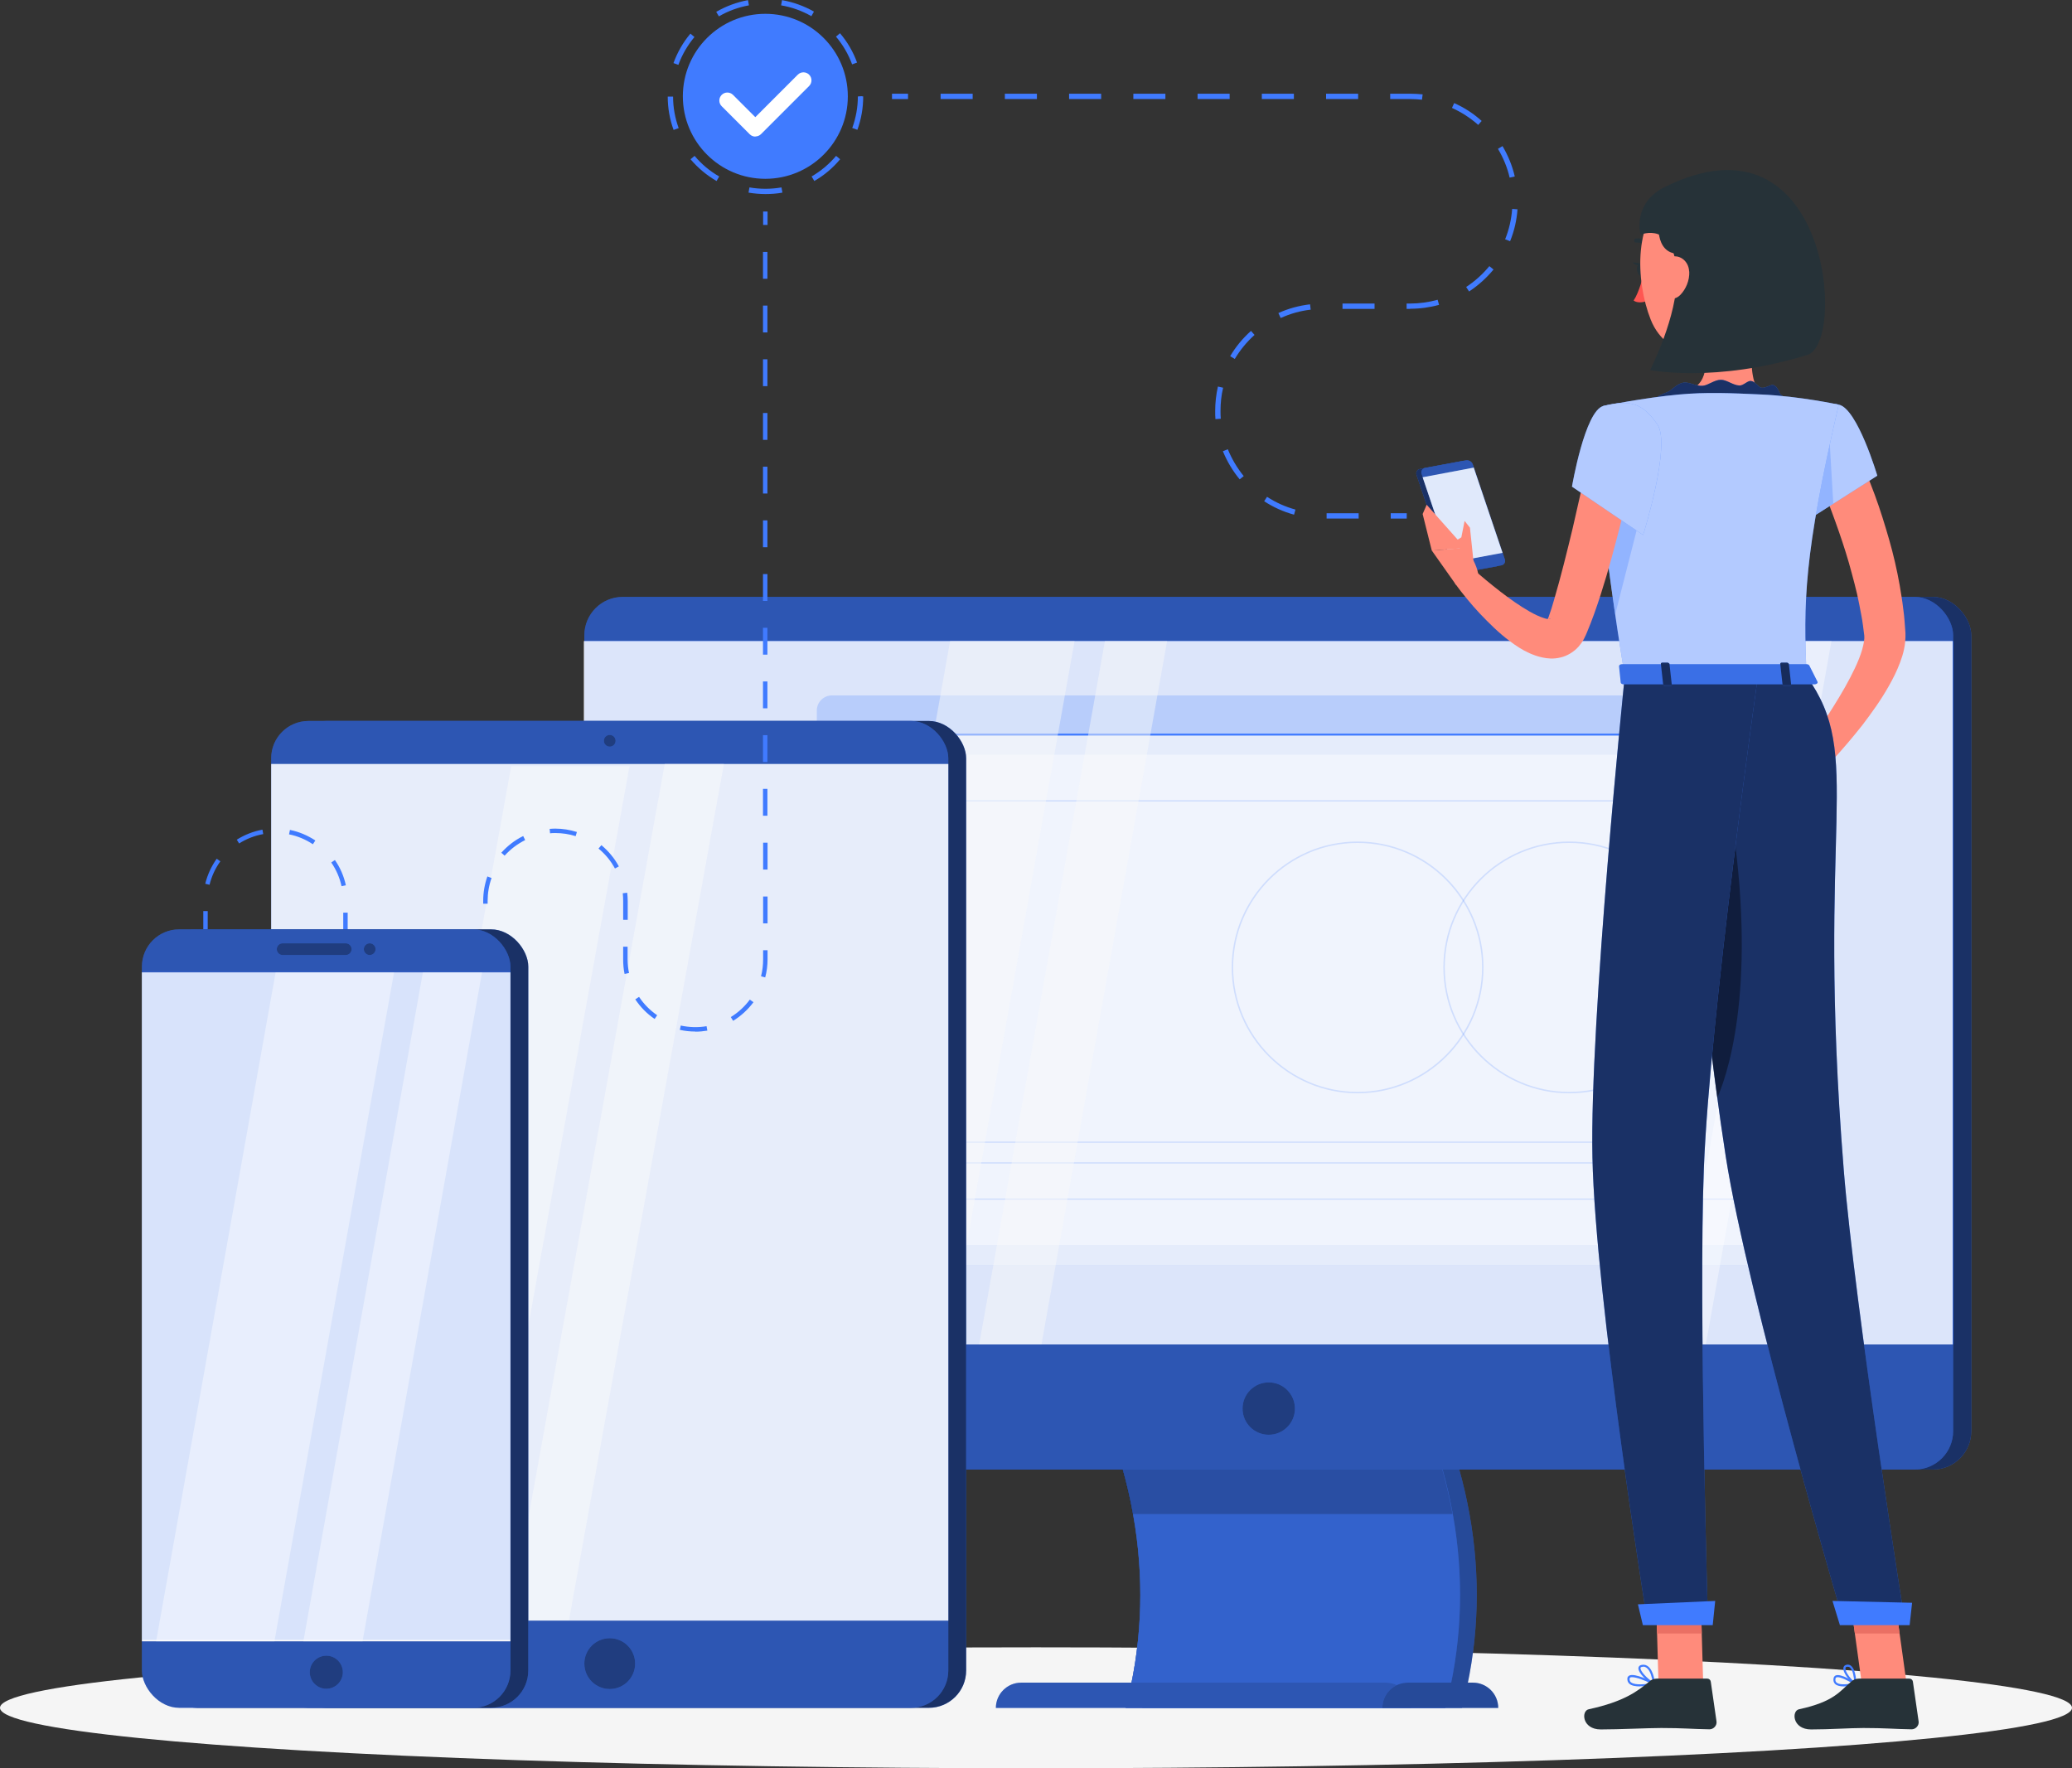 <svg xmlns="http://www.w3.org/2000/svg" id="Capa_2" viewBox="0 0 159 135.69"><rect x="0" y="0" width="159" height="135.69" fill="#333333" stroke="none"/><defs><style>.cls-1,.cls-2,.cls-3,.cls-4{fill:#fff;}.cls-5,.cls-6,.cls-7,.cls-8,.cls-9{fill:#fafafa;}.cls-10{opacity:.5;}.cls-6{opacity:.48;}.cls-11{opacity:.18;}.cls-11,.cls-12,.cls-13,.cls-14,.cls-15,.cls-16,.cls-17{fill:#407bff;}.cls-2,.cls-18{opacity:.4;}.cls-19,.cls-3{opacity:.6;}.cls-20{fill:#f5f5f5;}.cls-21{opacity:.2;}.cls-12,.cls-22{opacity:.1;}.cls-7{opacity:.47;}.cls-13{opacity:.14;}.cls-23{opacity:.3;}.cls-14{opacity:.19;}.cls-24{fill:#ea7064;}.cls-15{opacity:.23;}.cls-25{fill:#ff8b7b;}.cls-26{fill:#ff5652;}.cls-8{opacity:.67;}.cls-9{opacity:.84;}.cls-17{opacity:.28;}.cls-27{fill:#263238;}.cls-4{opacity:.41;}</style></defs><g id="Capa_1-2"><g><ellipse class="cls-20" cx="79.5" cy="131.04" rx="79.5" ry="4.64"></ellipse><g><g><rect class="cls-16" x="46.23" y="45.8" width="105.04" height="66.96" rx="2.95" ry="2.95"></rect><rect class="cls-19" x="46.23" y="45.8" width="105.04" height="66.96" rx="2.95" ry="2.95"></rect></g><g><g><path class="cls-16" d="M112.19,131.04h-24.53c2.4-9.06,.96-18.82-4.31-27.88h24.53c5.28,9.06,6.72,18.82,4.31,27.88Z"></path><path class="cls-16" d="M110.91,131.04h-24.53c2.4-9.06,.96-18.82-4.31-27.88h24.53c5.28,9.06,6.72,18.82,4.31,27.88Z"></path><path class="cls-16" d="M111.74,116.17h-24.8c-.79-4.4-2.42-8.78-4.88-13.01h24.8c2.47,4.23,4.09,8.62,4.88,13.01Z"></path></g><g class="cls-18"><path d="M112.19,131.04h-24.53c2.4-9.06,.96-18.82-4.31-27.88h24.53c5.28,9.06,6.72,18.82,4.31,27.88Z"></path><path d="M110.91,131.04h-24.53c2.4-9.06,.96-18.82-4.31-27.88h24.53c5.28,9.06,6.72,18.82,4.31,27.88Z"></path><path d="M111.74,116.17h-24.8c-.79-4.4-2.42-8.78-4.88-13.01h24.8c2.47,4.23,4.09,8.62,4.88,13.01Z"></path></g><path class="cls-16" d="M110.91,131.04h-24.53c2.4-9.06,.96-18.82-4.31-27.88h24.53c5.28,9.06,6.72,18.82,4.31,27.88Z"></path><path class="cls-21" d="M110.91,131.04h-24.53c2.4-9.06,.96-18.82-4.31-27.88h24.53c5.28,9.06,6.72,18.82,4.31,27.88Z"></path><path class="cls-21" d="M111.46,116.17h-24.56c-.78-4.4-2.39-8.78-4.84-13.01h24.56c2.44,4.23,4.05,8.62,4.84,13.01Z"></path></g><rect class="cls-16" x="44.84" y="45.8" width="105.04" height="66.96" rx="2.95" ry="2.95"></rect><rect class="cls-23" x="44.84" y="45.8" width="105.04" height="66.96" rx="2.95" ry="2.95"></rect><g><path class="cls-16" d="M106.36,129.11h-28c-1.07,0-1.94,.87-1.94,1.94h31.88c0-1.07-.87-1.94-1.94-1.94Z"></path><path class="cls-23" d="M106.36,129.11h-28c-1.07,0-1.94,.87-1.94,1.94h31.88c0-1.07-.87-1.94-1.94-1.94Z"></path></g><rect class="cls-16" x="44.84" y="49.19" width="105.04" height="53.97"></rect><rect class="cls-9" x="44.8" y="49.19" width="105.04" height="53.97"></rect><g><rect class="cls-15" x="62.68" y="53.36" width="73.1" height="43.72" rx="1.16" ry="1.16"></rect><path class="cls-8" d="M135.47,56.37v39.55c0,.64-.52,1.16-1.16,1.16H63.54c-.64,0-1.16-.52-1.16-1.16V56.37h73.1Z"></path><rect class="cls-4" x="62.59" y="57.91" width="72.67" height="37.62"></rect><path class="cls-14" d="M120.42,83.89c-5.32,0-9.66-4.33-9.66-9.66s4.33-9.66,9.66-9.66,9.66,4.33,9.66,9.66-4.33,9.66-9.66,9.66Zm0-19.21c-5.27,0-9.55,4.29-9.55,9.55s4.29,9.55,9.55,9.55,9.55-4.29,9.55-9.55-4.29-9.55-9.55-9.55Z"></path><path class="cls-14" d="M104.18,83.89c-5.32,0-9.66-4.33-9.66-9.66s4.33-9.66,9.66-9.66,9.66,4.33,9.66,9.66-4.33,9.66-9.66,9.66Zm0-19.21c-5.27,0-9.55,4.29-9.55,9.55s4.29,9.55,9.55,9.55,9.55-4.29,9.55-9.55-4.29-9.55-9.55-9.55Z"></path><path class="cls-14" d="M130.02,89.28h-57.01s-.05-.02-.05-.05v-1.59s.02-.05,.05-.05h57.01s.05,.02,.05,.05v1.59s-.02,.05-.05,.05Zm-56.96-.1h56.91v-1.49h-56.91v1.49Z"></path><path class="cls-14" d="M133.2,92.06H64.64s-.05-.02-.05-.05v-30.56s.02-.05,.05-.05h68.56s.05,.02,.05,.05v30.56s-.02,.05-.05,.05Zm-68.51-.1h68.46v-30.46H64.69v30.46Z"></path><path class="cls-1" d="M132.3,54.87c0,.34,.28,.62,.62,.62s.62-.28,.62-.62-.28-.62-.62-.62-.62,.28-.62,.62Z"></path><circle class="cls-1" cx="130.72" cy="54.87" r=".62"></circle><circle class="cls-1" cx="128.53" cy="54.87" r=".62"></circle><rect class="cls-16" x="62.37" y="56.29" width="73.1" height=".15"></rect></g><polygon class="cls-7" points="72.91 49.19 63.26 103.16 72.81 103.16 82.46 49.19 72.91 49.19"></polygon><polygon class="cls-7" points="84.79 49.19 75.14 103.16 79.92 103.16 89.56 49.19 84.79 49.19"></polygon><polygon class="cls-2" points="138.16 49.19 128.51 103.16 130.9 103.16 140.54 49.19 138.16 49.19"></polygon><polygon class="cls-2" points="133.95 49.19 124.31 103.16 126.7 103.16 136.34 49.19 133.95 49.19"></polygon><g><path class="cls-16" d="M113.03,129.11h-5.01c-1.07,0-1.94,.87-1.94,1.94h8.89c0-1.07-.87-1.94-1.94-1.94Z"></path><path class="cls-18" d="M113.03,129.11h-5.01c-1.07,0-1.94,.87-1.94,1.94h8.89c0-1.07-.87-1.94-1.94-1.94Z"></path></g><g><path class="cls-16" d="M99.37,108.08c0,1.11-.9,2.01-2.01,2.01s-2.01-.9-2.01-2.01,.9-2.01,2.01-2.01,2.01,.9,2.01,2.01Z"></path><path class="cls-10" d="M99.37,108.08c0,1.11-.9,2.01-2.01,2.01s-2.01-.9-2.01-2.01,.9-2.01,2.01-2.01,2.01,.9,2.01,2.01Z"></path></g></g><g><g><rect class="cls-16" x="22.18" y="55.32" width="51.96" height="75.72" rx="2.86" ry="2.86"></rect><rect class="cls-19" x="22.18" y="55.32" width="51.96" height="75.72" rx="2.86" ry="2.86"></rect></g><g><rect class="cls-16" x="20.81" y="55.32" width="51.96" height="75.72" rx="2.86" ry="2.86"></rect><rect class="cls-23" x="20.81" y="55.32" width="51.96" height="75.72" rx="2.86" ry="2.86"></rect></g><rect class="cls-5" x="20.81" y="58.62" width="51.96" height="65.73"></rect><rect class="cls-12" x="20.81" y="58.62" width="51.96" height="65.73"></rect><polygon class="cls-6" points="39.23 58.78 27.34 124.5 36.42 124.5 48.31 58.78 39.23 58.78"></polygon><polygon class="cls-6" points="51.01 58.62 39.12 124.34 43.66 124.34 55.55 58.62 51.01 58.62"></polygon><g><circle class="cls-16" cx="46.79" cy="127.65" r="1.95"></circle><circle class="cls-10" cx="46.79" cy="127.65" r="1.95"></circle></g><g><path class="cls-16" d="M47.24,56.84c0,.25-.2,.45-.45,.45s-.45-.2-.45-.45,.2-.45,.45-.45,.45,.2,.45,.45Z"></path><path class="cls-10" d="M47.24,56.84c0,.25-.2,.45-.45,.45s-.45-.2-.45-.45,.2-.45,.45-.45,.45,.2,.45,.45Z"></path></g></g><g><g><path class="cls-16" d="M111.69,44.04l3.13-.58c.22-.04,.34-.25,.27-.46l-2.46-7.29c-.07-.21-.31-.35-.53-.31l-3.13,.58c-.22,.04-.34,.25-.27,.46l2.46,7.29c.07,.21,.31,.35,.53,.31Z"></path><path class="cls-19" d="M111.69,44.04l3.13-.58c.22-.04,.34-.25,.27-.46l-2.46-7.29c-.07-.21-.31-.35-.53-.31l-3.13,.58c-.22,.04-.34,.25-.27,.46l2.46,7.29c.07,.21,.31,.35,.53,.31Z"></path></g><g><path class="cls-16" d="M112.08,43.96l3.13-.58c.22-.04,.34-.25,.27-.46l-2.46-7.29c-.07-.21-.31-.35-.53-.31l-3.13,.58c-.22,.04-.34,.25-.27,.46l2.46,7.29c.07,.21,.31,.35,.53,.31Z"></path><path class="cls-23" d="M112.08,43.96l3.13-.58c.22-.04,.34-.25,.27-.46l-2.46-7.29c-.07-.21-.31-.35-.53-.31l-3.13,.58c-.22,.04-.34,.25-.27,.46l2.46,7.29c.07,.21,.31,.35,.53,.31Z"></path></g><polygon class="cls-5" points="111.38 43.15 115.3 42.42 113.09 35.88 109.17 36.62 111.38 43.15"></polygon><polygon class="cls-13" points="111.38 43.15 115.3 42.42 113.09 35.88 109.17 36.62 111.38 43.15"></polygon></g><polygon class="cls-25" points="109.17 39.44 109.48 38.73 112.43 42.05 109.87 42.24 109.17 39.44"></polygon><g><circle class="cls-16" cx="58.73" cy="7.39" r="6.33"></circle><path class="cls-16" d="M58.73,14.89c-.43,0-.87-.04-1.29-.11l.07-.4c.81,.14,1.65,.14,2.46,0l.07,.4c-.43,.08-.87,.11-1.31,.11Zm-3.74-1c-.76-.44-1.43-1-2-1.67l.31-.26c.54,.64,1.17,1.17,1.89,1.58l-.21,.36Zm7.5,0l-.21-.35c.72-.42,1.35-.95,1.88-1.58l.31,.26c-.56,.67-1.23,1.24-1.99,1.67Zm-10.8-3.92c-.3-.82-.45-1.68-.45-2.56h.41c0,.83,.15,1.65,.43,2.42l-.39,.14Zm14.1-.01l-.39-.14c.28-.78,.43-1.59,.43-2.42l.28-.02,.13,.02c0,.89-.15,1.75-.45,2.57Zm-13.72-4.98l-.39-.14c.3-.82,.73-1.58,1.3-2.26l.31,.26c-.53,.64-.95,1.36-1.23,2.13Zm13.32-.04c-.29-.78-.7-1.49-1.24-2.13l.31-.26c.57,.67,1.01,1.43,1.31,2.25l-.38,.14Zm-10.22-3.68l-.21-.35c.76-.44,1.58-.74,2.44-.9l.07,.4c-.82,.15-1.59,.43-2.31,.85Zm7.09-.02c-.72-.41-1.5-.69-2.32-.83l.07-.4c.86,.15,1.69,.45,2.45,.88l-.2,.36Z"></path><g><rect class="cls-16" x="106.72" y="39.38" width="1.23" height=".41"></rect><path class="cls-16" d="M104.26,39.79h-2.46v-.41h2.46v.41Zm-4.96-.3c-.81-.22-1.59-.57-2.29-1.03l.22-.34c.67,.44,1.41,.77,2.18,.98l-.11,.4Zm-4.17-2.71c-.54-.65-.97-1.38-1.29-2.16l.38-.15c.3,.74,.71,1.43,1.22,2.06l-.32,.26Zm-1.86-4.61c-.02-.21-.02-.42-.02-.63,0-.63,.07-1.26,.21-1.88l.4,.09c-.14,.58-.2,1.18-.2,1.78,0,.2,0,.4,.02,.6l-.41,.03Zm1.48-4.63l-.35-.21c.43-.73,.97-1.38,1.6-1.94l.27,.31c-.6,.54-1.11,1.16-1.52,1.85Zm3.52-3.15l-.17-.37c.77-.35,1.59-.57,2.43-.67l.05,.41c-.8,.09-1.57,.31-2.3,.64Zm9.94-.69h-.27v-.41h.27c.72,0,1.43-.1,2.11-.29l.11,.39c-.72,.2-1.47,.3-2.22,.3Zm-2.73,0h-2.46v-.41h2.46v.41Zm7.25-1.34l-.22-.34c.67-.44,1.27-.98,1.78-1.6l.32,.26c-.54,.65-1.17,1.22-1.87,1.68Zm3.15-3.85l-.38-.15c.3-.74,.48-1.53,.54-2.33l.41,.03c-.06,.84-.25,1.67-.57,2.45Zm-.03-4.87c-.18-.78-.49-1.53-.9-2.22l.35-.21c.43,.73,.75,1.51,.94,2.33l-.4,.09Zm-2.42-4.06c-.6-.53-1.28-.97-2.01-1.3l.17-.37c.77,.34,1.48,.8,2.11,1.37l-.27,.31Zm-4.31-1.93c-.3-.03-.6-.05-.89-.05h-1.55v-.41h1.54c.33,0,.63,.02,.95,.05l-.05,.41Zm-4.9-.05h-2.46v-.41h2.46v.41Zm-4.93,0h-2.46v-.41h2.46v.41Zm-4.93,0h-2.46v-.41h2.46v.41Zm-4.93,0h-2.46v-.41h2.46v.41Zm-4.93,0h-2.46v-.41h2.46v.41Zm-4.93,0h-2.46v-.41h2.46v.41Zm-4.93,0h-2.46v-.41h2.46v.41Z"></path><rect class="cls-16" x="68.45" y="7.19" width="1.23" height=".41"></rect></g><g><rect class="cls-16" x="58.56" y="16.23" width=".34" height="1.03"></rect><path class="cls-16" d="M15.94,84.32h-.34v-2.06h.34v2.06Zm0-4.12h-.34v-2.06h.34v2.06Zm37.42-1.05c-.4,0-.8-.04-1.19-.13l.07-.33c.64,.14,1.33,.16,1.98,.05l.06,.34c-.3,.05-.61,.08-.92,.08Zm-21.13-.01l-.02-.34c.67-.04,1.31-.21,1.92-.5l.15,.31c-.64,.31-1.33,.49-2.04,.53Zm-2.1-.27c-.68-.22-1.3-.57-1.84-1.04l.22-.26c.51,.43,1.09,.76,1.73,.97l-.11,.33Zm26.13-.54l-.18-.29c.57-.35,1.06-.8,1.46-1.34l.28,.2c-.43,.57-.95,1.05-1.56,1.43Zm-6.03-.15c-.59-.4-1.09-.91-1.48-1.5l.29-.19c.37,.56,.84,1.03,1.39,1.41l-.19,.28Zm-14.26-.83l-.25-.23c.45-.5,.8-1.06,1.04-1.69l.32,.12c-.25,.67-.62,1.27-1.1,1.8Zm-9-1.16c-.33-.63-.54-1.31-.61-2.02l.34-.03c.07,.67,.26,1.31,.57,1.9l-.3,.16Zm-11.03-.1h-.34v-2.06h.34v2.06Zm42.79-1.09l-.33-.09c.11-.42,.16-.86,.16-1.3v-.7h.34v.7c0,.47-.06,.94-.18,1.39Zm-10.8-.27c-.08-.37-.11-.74-.11-1.12v-.97h.34v.97c0,.35,.04,.71,.11,1.05l-.34,.07Zm-10.51-1.26h-.34v-2.06h.34v2.06Zm-10.74-1.38h-.34v-2.06h.34v2.06Zm-10.74-.12h-.34v-2.06h.34v2.06Zm42.96-1.12h-.34v-2.06h.34v2.06Zm-10.74-.27h-.34v-1.45c0-.2-.01-.39-.03-.59l.34-.04c.02,.21,.04,.42,.04,.63v1.45Zm-10.74-1.24h-.34v-.22c0-.64,.11-1.27,.32-1.87l.32,.12c-.2,.56-.3,1.15-.3,1.75v.22Zm-11.21-1.34c-.14-.65-.41-1.27-.79-1.82l.28-.19c.41,.59,.69,1.24,.84,1.94l-.34,.07Zm-10.13-.11l-.33-.08c.17-.69,.47-1.34,.88-1.92l.28,.2c-.39,.54-.67,1.15-.83,1.8Zm42.82-1.17h-.34v-2.06h.34v2.06Zm-11.71-.08c-.32-.59-.74-1.1-1.26-1.53l.22-.26c.55,.46,1,1,1.34,1.63l-.3,.16Zm-8.46-.98l-.26-.23c.48-.53,1.04-.97,1.68-1.28l.15,.31c-.6,.3-1.13,.7-1.58,1.2Zm-14.72-.88c-.56-.37-1.17-.63-1.83-.76l.07-.34c.7,.14,1.35,.42,1.95,.81l-.19,.29Zm-5.66-.06l-.18-.29c.6-.38,1.27-.64,1.97-.77l.06,.34c-.66,.12-1.28,.36-1.85,.72Zm25.83-.56c-.5-.16-1.03-.24-1.57-.24-.15,0-.27,0-.4,.02l-.03-.34c.14-.01,.28-.02,.42-.02h0c.57,0,1.13,.09,1.67,.26l-.1,.33Zm14.71-1.57h-.34v-2.06h.34v2.06Zm0-4.12h-.34v-2.06h.34v2.06Zm0-4.12h-.34v-2.06h.34v2.06Zm0-4.12h-.34v-2.06h.34v2.06Zm0-4.12h-.34v-2.06h.34v2.06Zm0-4.12h-.34v-2.06h.34v2.06Zm0-4.12h-.34v-2.06h.34v2.06Zm0-4.12h-.34v-2.06h.34v2.06Zm0-4.12h-.34v-2.06h.34v2.06Zm0-4.12h-.34v-2.06h.34v2.06Zm0-4.12h-.34v-2.06h.34v2.06Z"></path><rect class="cls-16" x="15.6" y="86.42" width=".34" height="1.03"></rect></g><path class="cls-1" d="M57.96,10.48c-.16,0-.31-.06-.43-.18l-2.15-2.15c-.24-.24-.24-.63,0-.87,.24-.24,.63-.24,.87,0l1.71,1.71,3.26-3.26c.24-.24,.63-.24,.87,0,.24,.24,.24,.63,0,.87l-3.69,3.69c-.12,.12-.28,.18-.43,.18Z"></path><g><path class="cls-25" d="M135.06,22.74c-.4,2.04-1.3,6.17,.12,7.53,0,0-.56,2.07-4.34,2.07-4.16,0-1.99-2.07-1.99-2.07,2.27-.54,2.21-2.23,1.82-3.81l4.39-3.71Z"></path><g><path class="cls-16" d="M126.77,30.97c.01-.31,.47-.62,1.15-.87,.37-.13,.72-.65,1.27-.74,.42-.07,.94,.28,1.46,.24,.44-.03,.9-.46,1.41-.46,.45,0,.92,.42,1.42,.44,.31,.01,.62-.38,.88-.35,.32,.03,.55,.47,.8,.52,.33,.06,.7-.27,.93-.2,.36,.12,.41,.6,.57,.73,.46,.38,.83,.73,.4,.79-1.01,.16-1.05-.42-2.08-.43-1.02,0-1.03,.4-2.05,.39-1.02,0-1.02-.42-2.04-.43-1.02,0-1.01,.28-2.03,.39-1.05,.11-1.09,.14-2.1-.02Z"></path><g class="cls-19"><path d="M126.77,30.97c.01-.31,.47-.62,1.15-.87,.37-.13,.72-.65,1.27-.74,.42-.07,.94,.28,1.46,.24,.44-.03,.9-.46,1.41-.46,.45,0,.92,.42,1.42,.44,.31,.01,.62-.38,.88-.35,.32,.03,.55,.47,.8,.52,.33,.06,.7-.27,.93-.2,.36,.12,.41,.6,.57,.73,.46,.38,.83,.73,.4,.79-1.01,.16-1.05-.42-2.08-.43-1.02,0-1.03,.4-2.05,.39-1.02,0-1.02-.42-2.04-.43-1.02,0-1.01,.28-2.03,.39-1.05,.11-1.09,.14-2.1-.02Z"></path></g></g><path class="cls-25" d="M142.51,34.68c.53,1.13,.95,2.21,1.37,3.33,.41,1.12,.76,2.25,1.09,3.4,.33,1.15,.6,2.32,.81,3.51,.1,.6,.2,1.19,.27,1.8,.04,.3,.08,.6,.1,.91l.07,.94c.03,.93-.18,1.64-.42,2.28-.24,.64-.53,1.21-.84,1.76-.61,1.09-1.32,2.07-2.04,3.02-1.48,1.87-3.05,3.59-4.78,5.21l-1.28-1.18c.68-.89,1.37-1.81,2.01-2.74,.66-.92,1.3-1.85,1.88-2.8,.59-.94,1.14-1.9,1.59-2.85,.22-.47,.42-.95,.55-1.4,.13-.44,.2-.88,.17-1.1l-.1-.78c-.03-.27-.08-.53-.13-.8-.09-.53-.21-1.07-.32-1.6-.13-.53-.26-1.07-.41-1.6-.14-.53-.29-1.06-.46-1.6-.33-1.06-.7-2.11-1.09-3.16-.38-1.04-.82-2.1-1.23-3.07l3.18-1.49Z"></path><g><path class="cls-16" d="M141.11,31.05c1.43,.31,2.95,5.45,2.95,5.45l-5.62,3.58s-1.76-4.12-1.08-5.89c.71-1.85,2.06-3.51,3.75-3.14Z"></path><path class="cls-3" d="M141.11,31.05c1.43,.31,2.95,5.45,2.95,5.45l-5.62,3.58s-1.76-4.12-1.08-5.89c.71-1.85,2.06-3.51,3.75-3.14Z"></path></g><path class="cls-17" d="M140.34,32.8l-1.92,7.25v.03l2.26-1.44-.34-5.85Z"></path><g><path class="cls-16" d="M123.04,31.15s-1.64,.58,1.64,20.73h13.95c-.23-5.68-.24-9.18,2.47-20.83,0,0-2.92-.64-5.92-.78-2.35-.11-4.27-.19-6.33,0-2.72,.25-5.81,.88-5.81,.88Z"></path><path class="cls-3" d="M123.04,31.15s-1.64,.58,1.64,20.73h13.95c-.23-5.68-.24-9.18,2.47-20.83,0,0-2.92-.64-5.92-.78-2.35-.11-4.27-.19-6.33,0-2.72,.25-5.81,.88-5.81,.88Z"></path></g><path class="cls-25" d="M137.52,59.2l-3.32-1,1.38,3.21s2.2,.21,2.99-.98l-1.05-1.23Z"></path><polygon class="cls-25" points="131.51 59.25 132.81 61.87 135.58 61.41 134.2 58.2 131.51 59.25"></polygon><polygon class="cls-25" points="146.31 129.2 142.87 129.2 141.77 121.24 145.2 121.24 146.31 129.2"></polygon><polygon class="cls-25" points="130.7 129.2 127.27 129.2 127.04 121.24 130.47 121.24 130.7 129.2"></polygon><g><polygon class="cls-24" points="127.04 121.24 127.16 125.34 130.59 125.34 130.47 121.24 127.04 121.24"></polygon><polygon class="cls-24" points="145.2 121.24 141.77 121.24 142.34 125.34 145.77 125.34 145.2 121.24"></polygon></g><g><g><path class="cls-16" d="M128.37,51.88s1.99,23.57,4.06,36.86c1.67,10.73,9.08,35.81,9.08,35.81h4.68s-3.86-24.22-4.71-34.84c-2.15-26.86,1.62-31.61-2.85-37.83h-10.27Z"></path><path class="cls-19" d="M128.37,51.88s1.99,23.57,4.06,36.86c1.67,10.73,9.08,35.81,9.08,35.81h4.68s-3.86-24.22-4.71-34.84c-2.15-26.86,1.62-31.61-2.85-37.83h-10.27Z"></path></g><path class="cls-18" d="M132.62,61.15s-1.92,5.98-1.89,14.6c.33,2.92,.68,5.81,1.05,8.49,1.1-2.52,3.12-9.79,.84-23.09Z"></path><g><path class="cls-16" d="M124.68,51.88s-2.71,26.46-2.48,36.93c.23,10.89,4.23,35.74,4.23,35.74h4.64s-.73-24.21-.32-34.91c.45-11.66,4.15-37.76,4.15-37.76h-10.21Z"></path><path class="cls-19" d="M124.68,51.88s-2.71,26.46-2.48,36.93c.23,10.89,4.23,35.74,4.23,35.74h4.64s-.73-24.21-.32-34.91c.45-11.66,4.15-37.76,4.15-37.76h-10.21Z"></path></g></g><path class="cls-16" d="M141.48,129.4c-.26,0-.51-.05-.65-.18-.11-.1-.16-.25-.13-.43,.02-.14,.1-.2,.16-.23,.4-.18,1.44,.49,1.56,.57,.03,.02,.04,.05,.04,.08,0,.03-.03,.06-.06,.07-.24,.06-.59,.12-.91,.12Zm-.46-.71s-.08,0-.1,.02c-.03,.01-.06,.03-.07,.1-.02,.13,0,.22,.08,.29,.17,.16,.62,.18,1.22,.06-.37-.22-.87-.47-1.13-.47Z"></path><path class="cls-16" d="M142.37,129.28s-.03,0-.04-.01c-.33-.19-.95-.93-.87-1.31,.01-.07,.07-.2,.27-.23,.13-.02,.25,.02,.34,.11,.37,.33,.38,1.32,.38,1.36,0,.03-.02,.06-.04,.07-.01,0-.03,.01-.04,.01Zm-.58-1.39s-.02,0-.04,0c-.1,.01-.13,.06-.13,.1-.05,.24,.34,.79,.67,1.05-.02-.33-.1-.88-.32-1.08-.05-.05-.11-.07-.18-.07Z"></path><path class="cls-16" d="M125.86,129.4c-.34,0-.66-.05-.83-.21-.11-.1-.16-.23-.15-.4,0-.1,.06-.17,.14-.22,.42-.23,1.79,.47,1.94,.55,.03,.02,.05,.05,.04,.08,0,.03-.03,.06-.06,.07-.29,.06-.7,.12-1.08,.12Zm-.61-.71c-.06,0-.11,0-.15,.03-.03,.02-.05,.05-.05,.09,0,.11,.02,.2,.09,.26,.21,.19,.77,.22,1.53,.09-.47-.23-1.1-.47-1.42-.47Z"></path><path class="cls-16" d="M126.92,129.28s-.02,0-.03,0c-.41-.19-1.22-.93-1.16-1.31,.01-.09,.08-.21,.31-.23,.17-.02,.32,.03,.45,.14,.43,.36,.51,1.28,.51,1.32,0,.03-.01,.06-.03,.07-.01,.01-.03,.01-.05,.01Zm-.82-1.39s-.03,0-.05,0c-.15,.02-.16,.07-.16,.09-.04,.23,.51,.82,.93,1.07-.04-.27-.15-.82-.44-1.06-.09-.07-.18-.11-.28-.11Z"></path><path class="cls-27" d="M126.8,19.13c-.05,0-.11-.01-.14-.05-.48-.54-1.06-.46-1.08-.46-.09,.01-.17-.05-.18-.14-.01-.09,.05-.17,.14-.18,.04,0,.78-.11,1.38,.56,.06,.07,.05,.17-.01,.23-.02,.02-.05,.04-.09,.04Z"></path><path class="cls-26" d="M126.09,21.17s-.3,1.25-.73,1.89c.41,.29,1,.04,1,.04l-.28-1.93Z"></path><path class="cls-27" d="M126.27,20.66c.04,.27-.07,.52-.25,.54-.18,.03-.36-.18-.4-.45-.04-.27,.07-.52,.25-.54,.18-.03,.36,.18,.4,.45Z"></path><path class="cls-27" d="M125.96,20.22l-.69-.1s.41,.47,.69,.1Z"></path><path class="cls-27" d="M142.66,128.8h3.86c.14,0,.25,.1,.27,.23l.44,3.05c.05,.32-.23,.62-.55,.61-1.35-.02-1.99-.1-3.69-.1-1.04,0-2.57,.11-4.01,.11s-1.52-1.43-.92-1.55c2.69-.58,3.12-1.38,4.02-2.14,.16-.14,.37-.21,.57-.21Z"></path><path class="cls-27" d="M127.15,128.8h3.86c.14,0,.25,.1,.27,.23l.44,3.05c.05,.32-.23,.62-.55,.61-1.35-.02-1.99-.1-3.69-.1-1.04,0-3.2,.11-4.64,.11s-1.52-1.43-.92-1.55c2.69-.58,3.75-1.38,4.66-2.14,.16-.14,.37-.21,.57-.21Z"></path><path class="cls-17" d="M122.64,34.41v.08c.04,2.29,.36,6.15,1.31,12.64l1.94-7.61-3.25-5.11Z"></path><path class="cls-25" d="M125.4,35.58c-.39,1.95-.83,3.86-1.34,5.77-.5,1.91-1.04,3.82-1.72,5.73l-.27,.72-.29,.72c-.04,.09-.12,.3-.23,.5-.1,.19-.24,.39-.41,.59-.34,.39-.88,.73-1.4,.84-.53,.13-.99,.08-1.37,0-.39-.08-.7-.2-1-.33-.58-.26-1.05-.58-1.49-.91-.88-.65-1.6-1.38-2.31-2.12-.35-.37-.68-.75-1-1.14-.32-.39-.63-.78-.93-1.21l1.3-1.15c1.43,1.22,2.94,2.48,4.45,3.34,.37,.21,.75,.39,1.07,.49,.32,.12,.6,.09,.49,.06-.05,0-.16,.05-.18,.07-.01,0-.01,0,0-.02,0-.02,0-.04,.06-.17l.22-.65,.2-.67c.53-1.8,.99-3.67,1.44-5.54l1.28-5.64,3.44,.71Z"></path><path class="cls-25" d="M111.75,44.9l-1.88-2.66,2.56-.2s1.44,1.67,.93,3l-1.61-.15Z"></path><polygon class="cls-25" points="111.6 41.56 112.14 41.23 112.39 39.97 112.8 40.49 113.11 43.44 111.6 41.56"></polygon><path class="cls-25" d="M135.36,18.4c.28,3.4,.47,4.83-.99,6.8-2.19,2.97-6.42,2.56-7.7-.68-1.16-2.92-1.41-7.99,1.69-9.8,3.06-1.79,6.73,.28,7,3.68Z"></path><path class="cls-27" d="M127.77,14.34c-2.55,1.26-1.88,3.67-1.88,3.67,0,0,2.67-1.15,2.78,3.13,.08,3.09-2.04,7.25-2.04,7.25,0,0,4.95,1.03,12.07-1.16,3.02-.93,1.65-19.11-10.93-12.89Z"></path><path class="cls-27" d="M127.51,16.23c-.48,1.16-.36,3.47,1.55,3.22,1.91-.25,1.35-2.17,1.35-2.17l-2.9-1.05Z"></path><path class="cls-25" d="M129.63,20.83c.03,.71-.27,1.36-.67,1.78-.6,.63-1.35,.21-1.56-.59-.19-.72-.1-1.92,.68-2.26,.77-.33,1.51,.26,1.54,1.07Z"></path><polygon class="cls-16" points="146.54 124.7 141.19 124.7 140.62 122.84 146.73 122.98 146.54 124.7"></polygon><g><path class="cls-16" d="M136.94,52.64h.38c.08,0,.13-.04,.13-.09l-.18-1.62s-.07-.09-.15-.09h-.38c-.08,0-.13,.04-.13,.09l.18,1.62s.07,.09,.15,.09Z"></path><path class="cls-16" d="M127.78,52.64h.38c.08,0,.13-.04,.13-.09l-.18-1.62s-.07-.09-.15-.09h-.38c-.08,0-.13,.04-.13,.09l.18,1.62s.07,.09,.15,.09Z"></path></g><polygon class="cls-16" points="131.43 124.7 126.07 124.7 125.69 123.1 131.62 122.84 131.43 124.7"></polygon><g><path class="cls-16" d="M138.84,51.06l.63,1.25c.05,.1-.07,.2-.23,.2h-14.63c-.13,0-.23-.06-.24-.14l-.13-1.25c0-.09,.1-.16,.24-.16h14.13c.1,0,.2,.04,.23,.1Z"></path><path class="cls-22" d="M138.84,51.06l.63,1.25c.05,.1-.07,.2-.23,.2h-14.63c-.13,0-.23-.06-.24-.14l-.13-1.25c0-.09,.1-.16,.24-.16h14.13c.1,0,.2,.04,.23,.1Z"></path></g><g><path class="cls-19" d="M136.94,52.64h.38c.08,0,.13-.04,.13-.09l-.18-1.62s-.07-.09-.15-.09h-.38c-.08,0-.13,.04-.13,.09l.18,1.62s.07,.09,.15,.09Z"></path><path class="cls-19" d="M127.78,52.64h.38c.08,0,.13-.04,.13-.09l-.18-1.62s-.07-.09-.15-.09h-.38c-.08,0-.13,.04-.13,.09l.18,1.62s.07,.09,.15,.09Z"></path></g><g><path class="cls-16" d="M123.04,31.15c-1.42,.36-2.41,6.19-2.41,6.19l5.46,3.71s2.18-6.94,1.09-8.49c-1.13-1.62-2.08-1.93-4.15-1.41Z"></path><path class="cls-3" d="M123.04,31.15c-1.42,.36-2.41,6.19-2.41,6.19l5.46,3.71s2.18-6.94,1.09-8.49c-1.13-1.62-2.08-1.93-4.15-1.41Z"></path></g></g></g><g><g><rect class="cls-16" x="12.26" y="71.31" width="28.28" height="59.73" rx="2.86" ry="2.86"></rect><rect class="cls-19" x="12.26" y="71.31" width="28.28" height="59.73" rx="2.86" ry="2.86"></rect></g><g><rect class="cls-16" x="10.89" y="71.31" width="28.28" height="59.73" rx="2.86" ry="2.86"></rect><rect class="cls-23" x="10.89" y="71.31" width="28.28" height="59.73" rx="2.86" ry="2.86"></rect></g><rect class="cls-5" x="10.89" y="74.61" width="28.28" height="51.33"></rect><rect class="cls-11" x="10.91" y="74.5" width="28.28" height="51.33"></rect><polygon class="cls-2" points="21.15 74.61 11.98 125.94 21.06 125.94 30.24 74.61 21.15 74.61"></polygon><polygon class="cls-2" points="32.45 74.61 23.28 125.94 27.82 125.94 36.99 74.61 32.45 74.61"></polygon><g><path class="cls-16" d="M26.31,128.31c0,.7-.57,1.27-1.27,1.27s-1.27-.57-1.27-1.27,.57-1.27,1.27-1.27,1.27,.57,1.27,1.27Z"></path><path class="cls-10" d="M26.31,128.31c0,.7-.57,1.27-1.27,1.27s-1.27-.57-1.27-1.27,.57-1.27,1.27-1.27,1.27,.57,1.27,1.27Z"></path></g><g><circle class="cls-16" cx="28.37" cy="72.83" r=".45"></circle><path class="cls-16" d="M26.53,73.28h-4.84c-.25,0-.45-.2-.45-.45h0c0-.25,.2-.45,.45-.45h4.84c.25,0,.45,.2,.45,.45h0c0,.25-.2,.45-.45,.45Z"></path><circle class="cls-10" cx="28.37" cy="72.83" r=".45"></circle><path class="cls-10" d="M26.53,73.28h-4.84c-.25,0-.45-.2-.45-.45h0c0-.25,.2-.45,.45-.45h4.84c.25,0,.45,.2,.45,.45h0c0,.25-.2,.45-.45,.45Z"></path></g></g></g></g></svg>